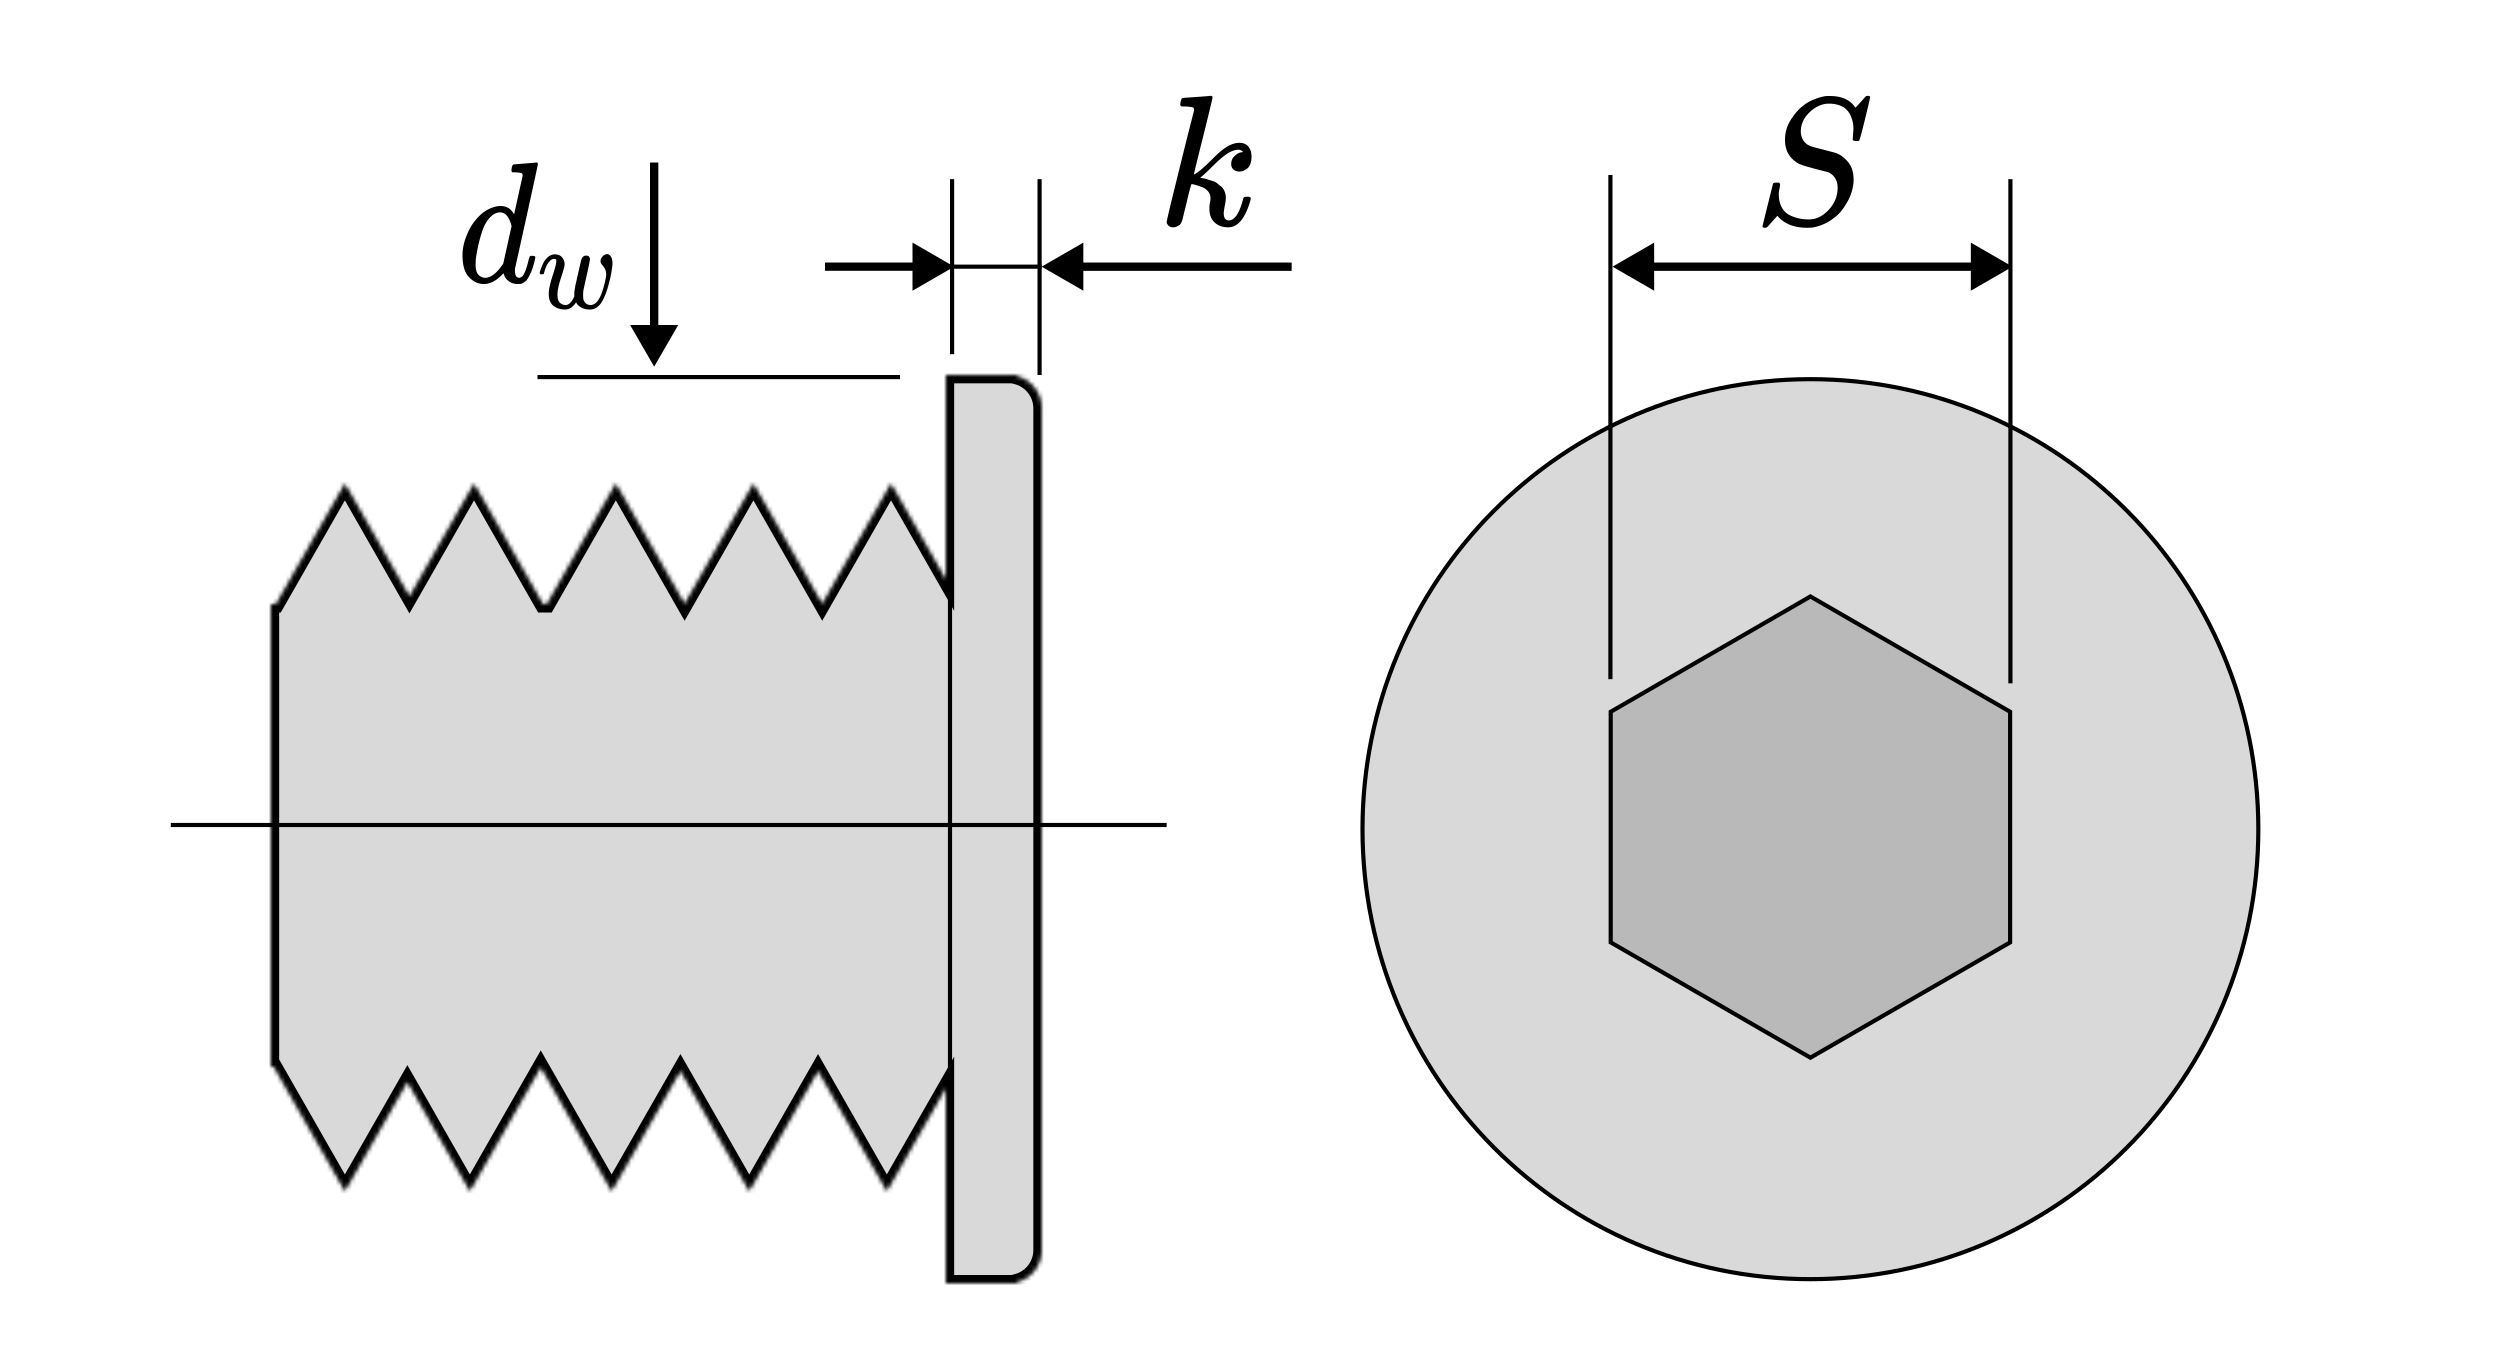 <svg
      xmlns="http://www.w3.org/2000/svg"
      width="600"
      height="328"
      fill="none"
      viewBox="0 0 600 328"
      preserveAspectRatio="xMidYMid meet"
    >
      <path fill="#fff" d="M0 0h600v328H0z" />
      <mask id="a" fill="#fff">
        <path
          fillRule="evenodd"
          d="M242 90h2v.252c3.451.888 6 4.02 6 7.748v202a8.002 8.002 0 0 1-6 7.748V308h-17v-46.883l-14.157 24.767-16.513-28.888-16.512 28.888-16.513-28.888-16.512 28.888-17.013-29.763-17.013 29.763-15-26.242-15 26.242L65.683 256H65V145h1.23l16.538-28.932 15.5 27.116 15.5-27.116L130.306 145h.949l16.538-28.932 16.513 28.888 16.512-28.888 16.513 28.888 16.513-28.888L227 139.085V90h15Z"
          clipRule="evenodd"
        />
      </mask>
      <path
        fill="#D9D9D9"
        fillRule="evenodd"
        d="M242 90h2v.252c3.451.888 6 4.02 6 7.748v202a8.002 8.002 0 0 1-6 7.748V308h-17v-46.883l-14.157 24.767-16.513-28.888-16.512 28.888-16.513-28.888-16.512 28.888-17.013-29.763-17.013 29.763-15-26.242-15 26.242L65.683 256H65V145h1.23l16.538-28.932 15.5 27.116 15.5-27.116L130.306 145h.949l16.538-28.932 16.513 28.888 16.512-28.888 16.513 28.888 16.513-28.888L227 139.085V90h15Z"
        clipRule="evenodd"
      />
      <path
        fill="#000"
        d="M244 90h2v-2h-2v2Zm0 .252h-2v1.55l1.502.387.498-1.937Zm0 217.496-.498-1.937-1.502.387v1.55h2Zm0 .252v2h2v-2h-2Zm-17 0h-2v2h2v-2Zm0-46.883h2v-7.529l-3.736 6.536 1.736.993Zm-14.157 24.767-1.736.993 1.736 3.038 1.736-3.038-1.736-.993Zm-16.513-28.888 1.737-.992-1.737-3.038-1.736 3.038 1.736.992Zm-16.512 28.888-1.737.993 1.737 3.038 1.736-3.038-1.736-.993Zm-16.513-28.888 1.737-.992-1.737-3.038-1.736 3.038 1.736.992Zm-16.512 28.888-1.737.993 1.737 3.038 1.736-3.038-1.736-.993Zm-17.013-29.763 1.736-.992-1.736-3.038-1.736 3.038 1.736.992Zm-17.013 29.763-1.736.993 1.736 3.038 1.737-3.038-1.737-.993Zm-15-26.242 1.736-.993-1.736-3.037-1.737 3.037 1.737.993Zm-15 26.242-1.737.993 1.736 3.038 1.737-3.038-1.737-.993ZM65.683 256l1.737-.993-.576-1.007h-1.16v2ZM65 256h-2v2h2v-2Zm0-1.197h2v-.531l-.263-.462-1.737.993Zm0-.001v-2h-3.447l1.71 2.992 1.736-.992Zm0 0v2h2v-2h-2ZM65 145v-2h-2v2h2Zm1.23 0v2h1.16l.576-1.007L66.23 145Zm16.538-28.932 1.736-.993-1.736-3.037-1.737 3.037 1.737.993Zm15.5 27.116-1.737.993 1.737 3.038 1.736-3.038-1.736-.993Zm15.5-27.116 1.736-.993-1.736-3.037-1.737 3.037 1.737.993ZM130.306 145l-1.737.993.576 1.007h1.161v-2Zm.949 0v2h1.161l.575-1.007-1.736-.993Zm16.538-28.932 1.736-.993-1.736-3.037-1.736 3.037 1.736.993Zm16.513 28.888-1.737.993 1.737 3.037 1.736-3.037-1.736-.993Zm16.512-28.888 1.737-.993-1.737-3.037-1.736 3.037 1.736.993Zm16.513 28.888-1.736.992 1.736 3.038 1.736-3.038-1.736-.992Zm16.513-28.888 1.736-.993-1.736-3.037-1.737 3.037 1.737.993ZM227 139.085l-1.736.992 3.736 6.537v-7.529h-2ZM227 90v-2h-2v2h2Zm17-2h-2v4h2v-4Zm2 2.252V90h-4v.252h4Zm-2.498 1.937A6.003 6.003 0 0 1 248 98h4c0-4.662-3.189-8.575-7.501-9.685l-.997 3.874ZM248 98v202h4V98h-4Zm0 202a6.003 6.003 0 0 1-4.498 5.811l.997 3.874c4.312-1.11 7.501-5.023 7.501-9.685h-4Zm-2 8v-.252h-4V308h4Zm-4 2h2v-4h-2v4Zm-15 0h15v-4h-15v4Zm-2-48.883V308h4v-46.883h-4Zm-10.421 25.76 14.158-24.768-3.473-1.985-14.157 24.768 3.472 1.985Zm-19.985-28.888 16.513 28.888 3.472-1.985-16.512-28.888-3.473 1.985Zm-13.04 28.888 16.513-28.888-3.473-1.985-16.513 28.888 3.473 1.985Zm-19.985-28.888 16.512 28.888 3.473-1.985-16.512-28.888-3.473 1.985Zm-13.04 28.888 16.513-28.888-3.473-1.985-16.513 28.888 3.473 1.985Zm-20.485-29.763 17.012 29.763 3.473-1.985-17.013-29.763-3.472 1.985Zm-13.54 29.763 17.012-29.763-3.472-1.985-17.013 29.763 3.473 1.985ZM96.03 260.634l15.001 26.243 3.473-1.985-15-26.243-3.474 1.985Zm-11.527 26.243 15-26.243-3.473-1.985-15 26.243 3.473 1.985Zm-20.555-29.884 17.082 29.884 3.473-1.985-17.082-29.885-3.473 1.986ZM65 258h.684v-4H65v4Zm-2-3.197V256h4v-1.197h-4Zm.263.991v.001l3.474-1.985h-.001l-3.473 1.984ZM65 252.802v4-4ZM63 145v109.802h4V145h-4Zm3.23-2H65v4h1.23v-4Zm14.801-27.925-16.538 28.932 3.473 1.986 16.538-28.933-3.473-1.985Zm18.973 27.117-15.5-27.117-3.473 1.985 15.5 27.117 3.473-1.985Zm12.027-27.117-15.5 27.117 3.473 1.985 15.5-27.117-3.473-1.985Zm20.011 28.932-16.538-28.932-3.473 1.985 16.538 28.933 3.473-1.986Zm-.787-1.007h-.949v4h.949v-4Zm14.802-27.925-16.538 28.932 3.472 1.986 16.538-28.933-3.472-1.985Zm19.985 28.889-16.513-28.889-3.472 1.985 16.512 28.889 3.473-1.985Zm13.04-28.889-16.513 28.889 3.473 1.985 16.513-28.889-3.473-1.985Zm19.985 28.888-16.512-28.888-3.473 1.985 16.513 28.888 3.472-1.985Zm13.04-28.888-16.512 28.888 3.472 1.985 16.513-28.888-3.473-1.985Zm16.63 23.017-13.157-23.017-3.473 1.985 13.157 23.017 3.473-1.985ZM225 90v49.085h4V90h-4Zm17-2h-15v4h15v-4Z"
        mask="url(#a)"
      />
      <path
        stroke="#000"
        strokeDasharray="2 4 6 8"
        strokeWidth="2"
        d="M41 198h239"
      />
      <path stroke="#000" d="M216 90.5h-87m99.5-5.5V43m21 47V43" />
      <path
        fill="#000"
        d="m157 88 5.774-10h-11.548L157 88Zm1-9V39h-2v40h2Zm229-15 10 5.773V58.227L387 64Zm96 0-10-5.773v11.547L483 64Zm-87 1h78v-2h-78v2Zm-146-1 10 5.773V58.227L250 64Zm9 1h51v-2h-51v2Zm-30-1-10-5.773v11.547L229 64Zm-9-1h-22v2h22v-2Z"
      />
      <path stroke="#000" strokeWidth="2" d="M250 64h-23" />
      <path
        fill="#000"
        d="M434.15 52.662c1.714 0 3.282-.755 4.705-2.265 1.422-1.51 2.148-3.267 2.177-5.27 0-1.83-.755-3.093-2.265-3.79-3.078-.784-5.052-1.32-5.923-1.611-.871-.29-1.481-.581-1.83-.871-1.742-1.22-2.613-2.977-2.613-5.27 0-1.772.465-3.384 1.394-4.835.929-1.452 1.873-2.541 2.831-3.267.842-.726 1.858-1.307 3.049-1.742 1.19-.436 2.12-.668 2.788-.697h.784c2.787 0 4.805.929 6.054 2.787.029 0 .218-.189.566-.566A63.94 63.94 0 0 0 447 24.002c.406-.465.696-.784.871-.958h.174c.087 0 .16-.015.218-.044.377 0 .566.102.566.305s-.407 1.96-1.22 5.27c-.813 3.31-1.277 5.024-1.393 5.14-.117.116-.349.16-.697.13-.581 0-.871-.13-.871-.391 0-.175.014-.32.043-.436 0-.087.015-.363.044-.828.029-.464.058-.842.087-1.132 0-.987-.131-1.844-.392-2.57-.262-.726-.523-1.263-.784-1.611-.262-.349-.625-.712-1.089-1.09-1.046-.61-2.236-.914-3.572-.914-1.655 0-3.194.668-4.617 2.003-1.423 1.336-2.149 2.875-2.178 4.617 0 .872.218 1.627.654 2.265a3.474 3.474 0 0 0 1.786 1.35c.116.059 1.132.335 3.049.828 1.916.494 2.889.755 2.918.784.987.32 1.945 1.017 2.875 2.091.929 1.074 1.393 2.526 1.393 4.356 0 .755-.116 1.568-.348 2.439-.145.639-.407 1.35-.784 2.134-.378.784-.9 1.64-1.568 2.57-.668.93-1.626 1.8-2.875 2.613a11.482 11.482 0 0 1-4.094 1.655c-.349.058-.842.087-1.481.087-2.875 0-5.111-.798-6.708-2.395l-.435-.48-1.22 1.351c-.668.784-1.074 1.234-1.22 1.35-.145.117-.333.175-.566.175-.377 0-.566-.117-.566-.349 0-.087.842-3.499 2.526-10.236.058-.174.349-.261.871-.261h.567c.174.174.261.334.261.48 0 .057-.015.188-.044.391-.029.203-.087.508-.174.915-.087.406-.116.885-.087 1.437.058 1.133.319 2.09.784 2.875.465.784 1.089 1.365 1.873 1.742a9.57 9.57 0 0 0 2.265.784 11.76 11.76 0 0 0 2.308.218Z"
      />
      <path
        fill="#D9D9D9"
        stroke="#000"
        strokeWidth="2"
        d="M542 199c0 59.651-48.134 108-107.5 108S327 258.651 327 199 375.134 91 434.5 91 542 139.349 542 199Z"
      />
      <path
        fill="#000"
        d="M123.298 39.456c.024 0 .911-.07 2.659-.208 1.748-.138 2.646-.22 2.695-.248.296 0 .444.11.444.331 0 .194-.899 4.364-2.696 12.511-1.798 8.148-2.721 12.305-2.77 12.47a1.64 1.64 0 0 0-.037.622c0 1.16.345 1.74 1.034 1.74.222-.028.468-.152.739-.373.517-.552 1.021-1.878 1.514-3.977.148-.552.271-.843.369-.87.049-.028.172-.041.369-.041h.296c.369 0 .554.11.554.33 0 .139-.037.36-.111.664-.32 1.38-.689 2.5-1.108 3.355-.418.857-.763 1.409-1.034 1.658a3.99 3.99 0 0 1-1.034.662c-.197.056-.492.083-.886.083-.837 0-1.539-.207-2.105-.621-.567-.414-.936-.843-1.108-1.284l-.222-.622c-.024-.028-.074-.014-.147.042l-.148.165c-1.453 1.547-2.93 2.32-4.432 2.32-1.354 0-2.548-.552-3.582-1.657-1.034-1.105-1.551-2.858-1.551-5.261 0-1.326.246-2.68.739-4.06.492-1.381 1.083-2.569 1.772-3.563 1.157-1.574 2.314-2.665 3.472-3.273 1.157-.608 2.203-.911 3.139-.911 1.378 0 2.412.58 3.102 1.74.123.165.184.22.184.165l.998-4.515c.64-2.9.984-4.433 1.034-4.599 0-.359-.087-.58-.259-.663-.172-.082-.652-.152-1.44-.207h-.776c-.147-.165-.221-.276-.221-.331 0-.056.024-.318.074-.787.123-.525.283-.788.48-.788Zm-.517 14.79c-.567-2.183-1.49-3.274-2.77-3.274-.862 0-1.687.429-2.474 1.285-.788.856-1.404 1.975-1.847 3.355a36.375 36.375 0 0 0-1.514 6.795v.456c0 .22-.012.386-.037.497 0 1.242.222 2.099.665 2.568.443.47.972.718 1.588.746 1.329 0 2.696-.994 4.099-2.983l.295-.456 1.995-8.99Zm21.347 8.443c0-.41.165-.791.496-1.142.331-.352.696-.537 1.097-.557.313 0 .6.176.861.527.261.352.4.908.418 1.67 0 .566-.165 1.689-.496 3.368a52.707 52.707 0 0 1-.705 2.695 18.664 18.664 0 0 1-.914 2.372c-.4.879-.879 1.543-1.436 1.992a2.918 2.918 0 0 1-1.88.674c-.766 0-1.445-.157-2.036-.469-.592-.313-1.019-.732-1.28-1.26a.94.94 0 0 0-.078.118c-.714 1.074-1.584 1.61-2.611 1.61-.453 0-.888-.058-1.305-.175a4.632 4.632 0 0 1-1.228-.557c-.4-.254-.722-.634-.966-1.142-.243-.508-.365-1.123-.365-1.845 0-1.055.296-2.48.888-4.276.591-1.797.896-2.94.913-3.427v-.41c0-.06-.034-.127-.104-.206a.365.365 0 0 0-.287-.117h-.105c-.4 0-.766.186-1.096.557a4.646 4.646 0 0 0-.784 1.2c-.191.43-.339.84-.443 1.23-.105.391-.175.606-.209.645-.035.04-.174.059-.418.059h-.366c-.104-.117-.156-.205-.156-.264 0-.117.069-.39.209-.82.139-.43.339-.927.6-1.494a4.62 4.62 0 0 1 1.149-1.523c.505-.449 1.07-.673 1.697-.673.748 0 1.323.244 1.723.732.401.488.601 1.054.601 1.699 0 .351-.287 1.406-.862 3.163-.574 1.757-.861 3.114-.861 4.071 0 .898.182 1.533.548 1.904.365.371.827.566 1.384.586.748 0 1.41-.596 1.984-1.787l.13-.263v-.938c0-.117.009-.195.027-.234a.568.568 0 0 0 .026-.205c0-.098.008-.186.026-.264l.078-.38a5.73 5.73 0 0 0 .078-.498c.018-.157.07-.39.157-.703.087-.313.157-.625.209-.938.052-.312.148-.732.287-1.259.505-2.226.792-3.427.862-3.603.226-.527.6-.79 1.123-.79.33 0 .557.097.678.292a1.3 1.3 0 0 1 .209.557c0 .254-.252 1.503-.757 3.749-.505 2.246-.783 3.534-.835 3.866-.035.215-.053.557-.053 1.025v.205c0 .293.026.576.079.85.052.273.217.556.496.85.278.292.67.448 1.175.468 1.236 0 2.219-1.191 2.95-3.573.157-.45.331-1.084.522-1.904.192-.82.296-1.406.314-1.758 0-.644-.114-1.152-.34-1.523a6.413 6.413 0 0 0-.679-.937c-.226-.254-.339-.527-.339-.82Zm139.139-37.585c0-.299.06-.642.179-1.03.12-.388.299-.582.538-.582.029 0 1.104-.074 3.222-.223 2.119-.15 3.208-.24 3.268-.269.358 0 .537.12.537.358 0 .209-.746 3.327-2.238 9.355-1.492 5.908-2.238 8.967-2.238 9.175.567-.298 1-.581 1.298-.85.716-.537 1.746-1.477 3.088-2.82 1.343-1.343 2.387-2.253 3.133-2.73 1.194-.806 2.328-1.209 3.402-1.209.895 0 1.597.284 2.104.85.507.568.776 1.373.806 2.418 0 .746-.105 1.372-.314 1.88-.209.507-.492.88-.85 1.119-.358.238-.672.403-.94.492-.269.09-.537.134-.806.134-.597 0-1.074-.164-1.432-.492-.358-.328-.537-.76-.537-1.298 0-.746.238-1.358.716-1.835.477-.478.955-.79 1.432-.94l.716-.134c-.358-.358-.716-.538-1.074-.538h-.179c-.955.09-1.895.463-2.82 1.12-.925.656-2.014 1.61-3.267 2.864-1.253 1.253-2.238 2.164-2.954 2.73.059.03.283.075.671.135a5.7 5.7 0 0 1 1.074.268c.329.12.716.239 1.164.358.448.12.85.329 1.209.627.358.298.686.567.984.806.299.238.552.626.761 1.163.209.538.299 1.03.269 1.477 0 .508-.075 1.12-.224 1.836-.149.716-.239 1.313-.269 1.79 0 1.194.403 1.79 1.209 1.79 1.432 0 2.596-1.775 3.491-5.326.06-.239.358-.358.895-.358h.179c.478 0 .717.134.717.403 0 .149-.045.358-.135.626-1.223 4.208-2.984 6.311-5.281 6.311-1.343 0-2.432-.388-3.268-1.163-.835-.776-1.253-1.895-1.253-3.357 0-.537.045-1 .134-1.388.09-.388.134-.746.134-1.074a2.49 2.49 0 0 0-.626-1.7 3.518 3.518 0 0 0-1.567-1.03 70.043 70.043 0 0 0-1.522-.493c-.387-.12-.656-.164-.805-.134h-.09a73.395 73.395 0 0 0-.94 3.626 95.292 95.292 0 0 1-.626 2.596c-.15.566-.284 1.118-.403 1.656-.12.537-.224.895-.313 1.074-.09.179-.194.373-.314.582a.813.813 0 0 1-.492.403 2.16 2.16 0 0 1-1.253.402c-.508 0-.896-.149-1.164-.447-.269-.299-.403-.552-.403-.761 0-.299.552-2.686 1.656-7.162 1.104-4.476 2.193-8.877 3.268-13.204l1.656-6.49c.029-.388-.075-.626-.314-.716-.238-.09-.82-.164-1.745-.224h-.806c-.089 0-.194-.044-.313-.134-.12-.09-.164-.194-.135-.313Z"
      />
      <path stroke="#000" strokeWidth="2" d="M228 139v127" />
      <path
        fill="#B9B9B9"
        stroke="#000"
        strokeWidth="2"
        d="m386.57 170.827 47.93-27.672 47.93 27.672v55.346l-47.93 27.672-47.93-27.672v-55.346Z"
      />
      <path stroke="#000" d="M386.5 163V42m96 122V43" />
    </svg>